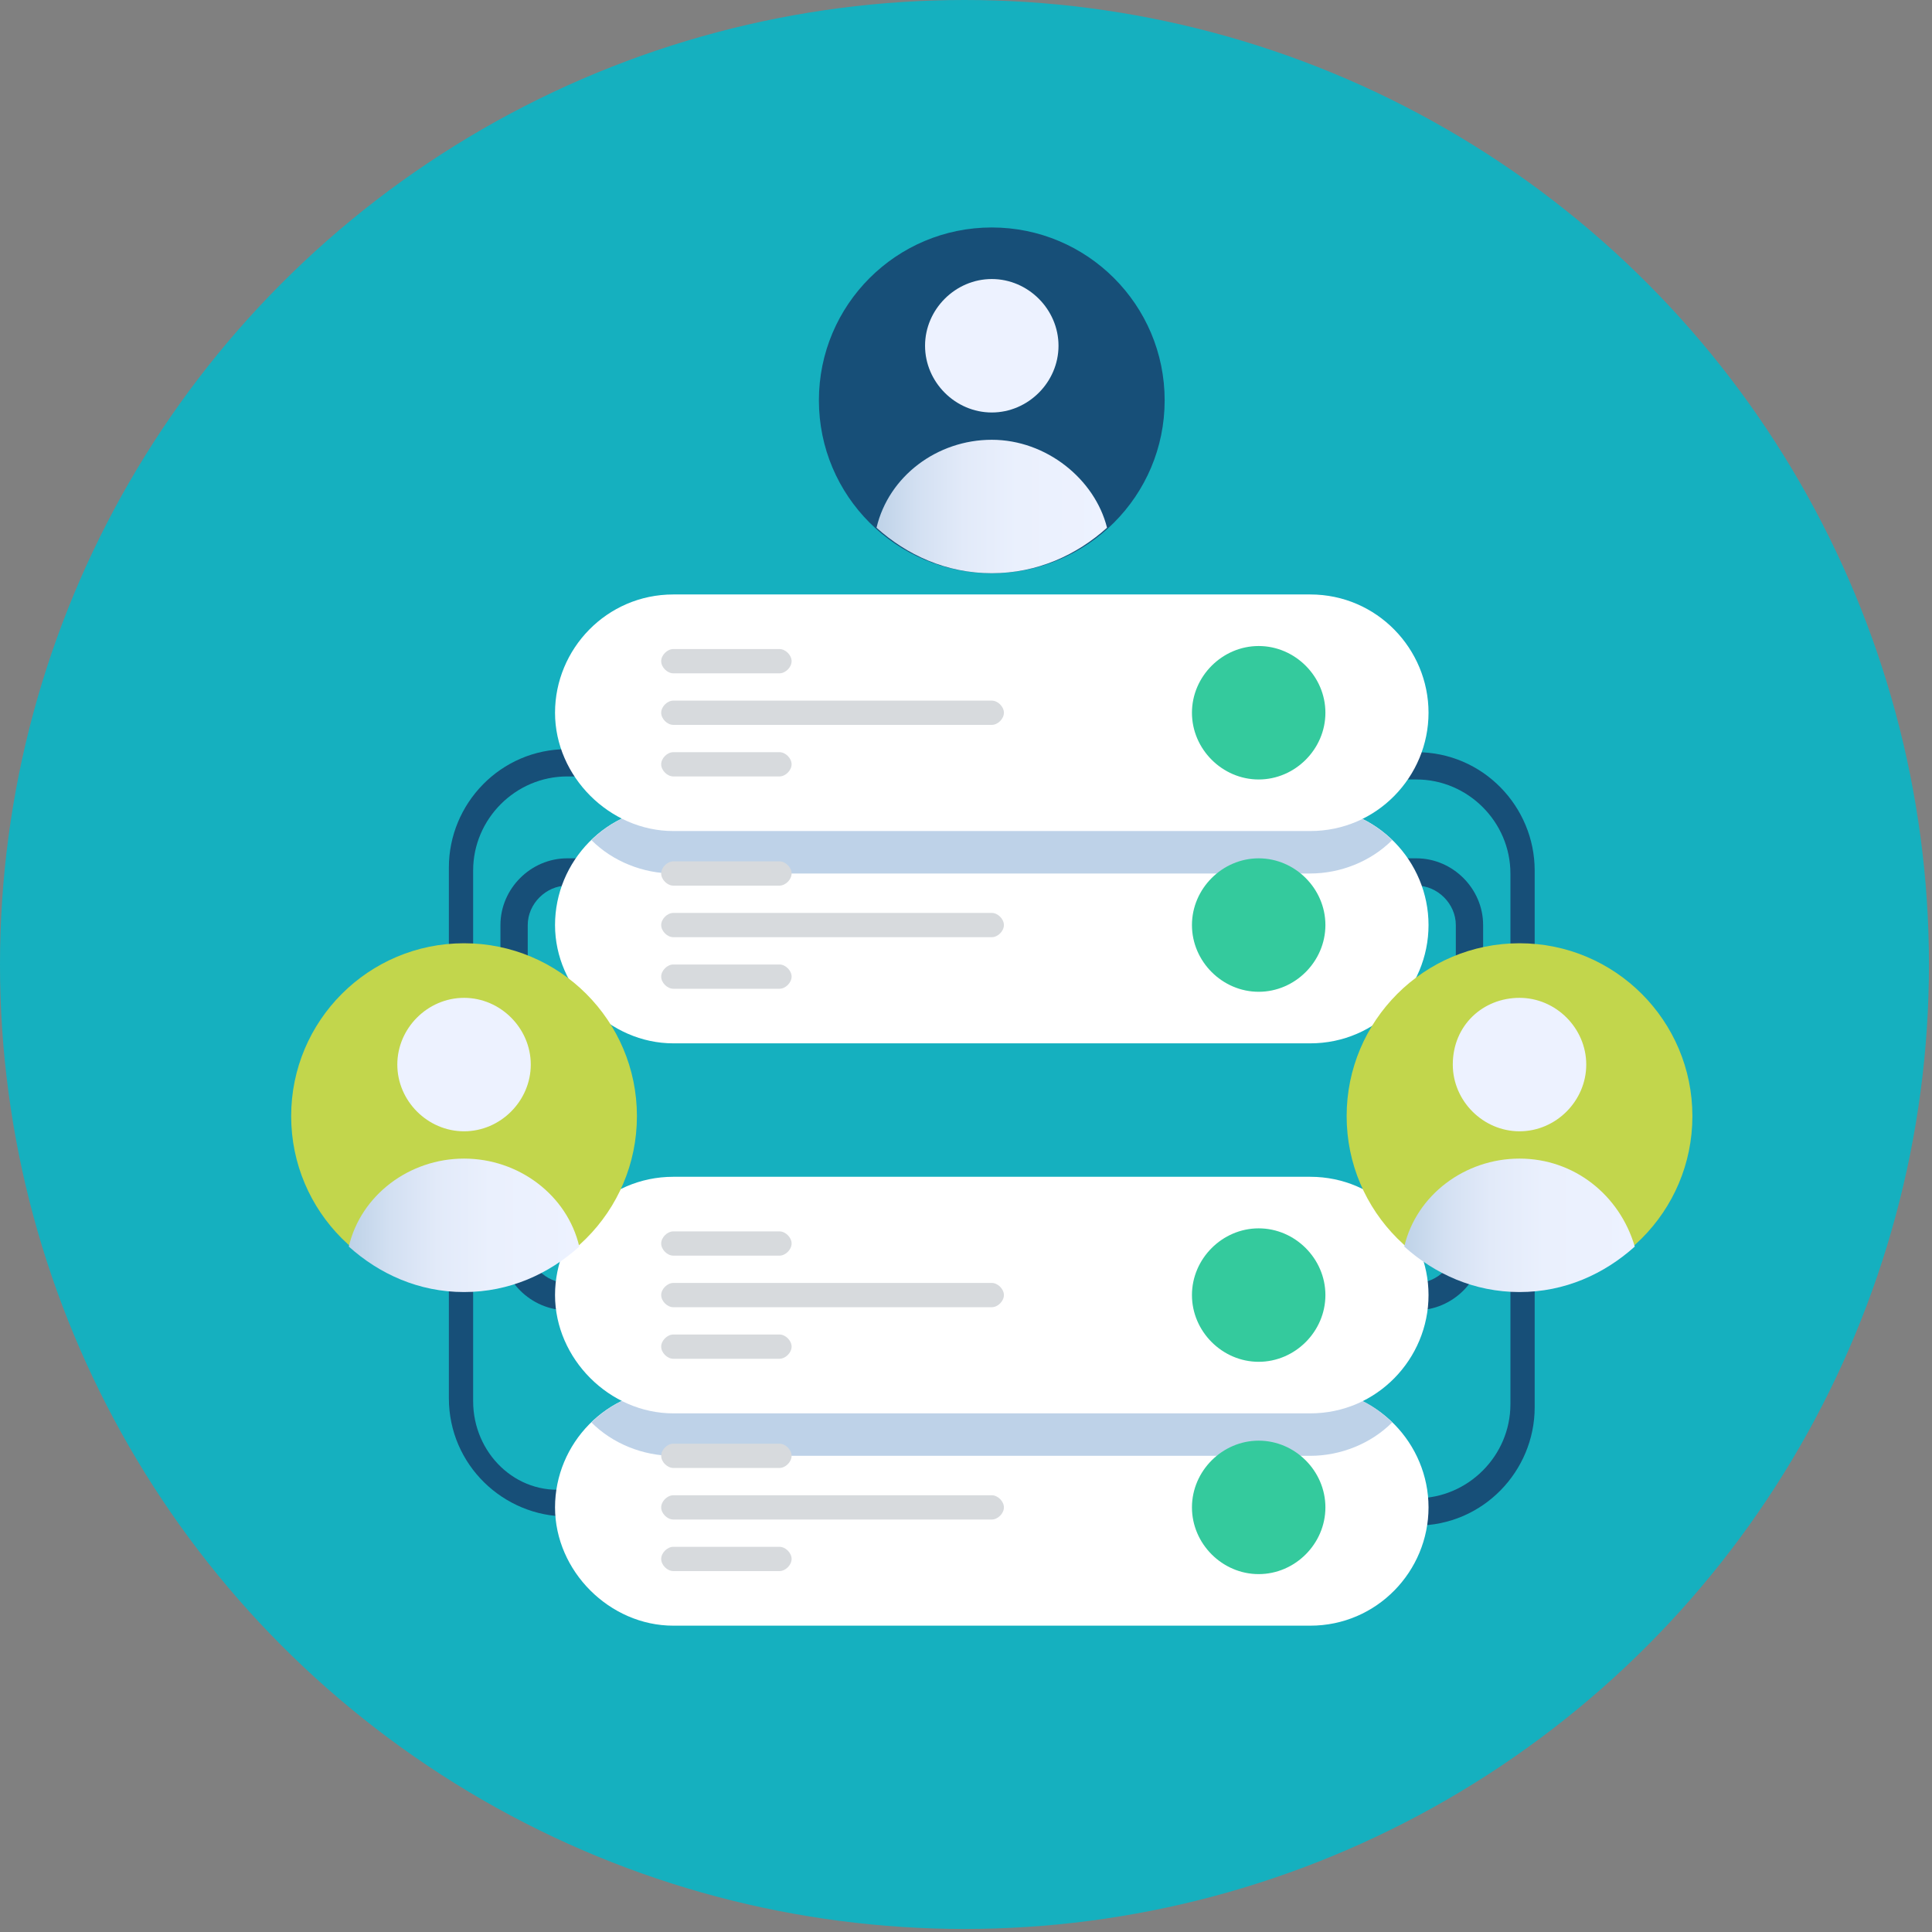 <?xml version="1.0" encoding="utf-8"?>
<!-- Generator: Adobe Illustrator 27.9.0, SVG Export Plug-In . SVG Version: 6.00 Build 0)  -->
<svg version="1.1" id="Layer_1" xmlns="http://www.w3.org/2000/svg" xmlns:xlink="http://www.w3.org/1999/xlink" x="0px" y="0px"
	 viewBox="0 0 63.7 63.7" style="enable-background:new 0 0 63.7 63.7;" xml:space="preserve">
<rect x="0" y="0" width="63.7" height="63.7" fill="#808080" stroke="none"/>
<style type="text/css">
	.st0{fill:#15B0BF;}
	.st1{fill:#174F78;}
	.st2{fill:#FFFFFF;}
	.st3{fill:#BED2E8;}
	.st4{fill:#D7DADD;}
	.st5{fill:#34CA9D;}
	.st6{fill:#C2D64C;}
	.st7{fill:#EDF2FF;}
	.st8{fill:url(#SVGID_1_);}
	.st9{fill:url(#SVGID_00000052099479694414456810000004093107937123574206_);}
	.st10{fill:url(#SVGID_00000065062232135924449820000004399379099923911867_);}
</style>
<g id="Background_4">
	<circle class="st0" cx="31.8" cy="31.8" r="31.8"/>
</g>
<g id="Classification">
	<g>
		<g>
			<path class="st1" d="M48.9,41V30.5c0-1.2-1-2.2-2.2-2.2h-2.2v0.9h2.2c0.7,0,1.3,0.6,1.3,1.3V41c0,0.7-0.6,1.3-1.3,1.3h-2.2v0.9
				h2.2C47.9,43.2,48.9,42.2,48.9,41z"/>
			<path class="st1" d="M46.7,24.8h-0.4v0.9h0.4c1.7,0,3.1,1.4,3.1,3.1v17.5c0,1.7-1.4,3.1-3.1,3.1h-0.4v0.9h0.4
				c2.2,0,3.9-1.8,3.9-3.9V28.7C50.6,26.6,48.9,24.8,46.7,24.8z"/>
			<path class="st1" d="M16.5,30.5V41c0,1.2,1,2.2,2.2,2.2h2.2v-0.9h-2.2c-0.7,0-1.3-0.6-1.3-1.3V30.5c0-0.7,0.6-1.3,1.3-1.3h2.2
				v-0.9h-2.2C17.5,28.3,16.5,29.3,16.5,30.5z"/>
			<path class="st1" d="M15.6,46.2V28.7c0-1.7,1.4-3.1,3.1-3.1h0.4v-0.9h-0.4c-2.2,0-3.9,1.8-3.9,3.9v17.5c0,2.2,1.8,3.9,3.9,3.9
				h0.4v-0.9h-0.4C17,49.3,15.6,47.9,15.6,46.2z"/>
		</g>
		<path class="st2" d="M43.2,45.8h-21c-2.2,0-3.9,1.8-3.9,3.9s1.8,3.9,3.9,3.9h21c2.2,0,3.9-1.8,3.9-3.9S45.4,45.8,43.2,45.8z"/>
		<path class="st3" d="M45.9,46.9c-0.7,0.7-1.7,1.1-2.7,1.1h-21c-1,0-2-0.4-2.7-1.1c0.7-0.7,1.7-1.1,2.7-1.1h21
			C44.3,45.8,45.2,46.2,45.9,46.9z"/>
		<g>
			<path class="st4" d="M22.2,48.4h3.5c0.2,0,0.4-0.2,0.4-0.4s-0.2-0.4-0.4-0.4h-3.5c-0.2,0-0.4,0.2-0.4,0.4S22,48.4,22.2,48.4z"/>
			<path class="st4" d="M25.7,51h-3.5c-0.2,0-0.4,0.2-0.4,0.4s0.2,0.4,0.4,0.4h3.5c0.2,0,0.4-0.2,0.4-0.4S25.9,51,25.7,51z"/>
			<path class="st4" d="M32.7,49.3H22.2c-0.2,0-0.4,0.2-0.4,0.4s0.2,0.4,0.4,0.4h10.5c0.2,0,0.4-0.2,0.4-0.4S32.9,49.3,32.7,49.3z"
				/>
		</g>
		<path class="st2" d="M43.2,38.8h-21c-2.2,0-3.9,1.8-3.9,3.9s1.8,3.9,3.9,3.9h21c2.2,0,3.9-1.8,3.9-3.9S45.4,38.8,43.2,38.8z"/>
		<path class="st5" d="M41.5,40.5c-1.2,0-2.2,1-2.2,2.2s1,2.2,2.2,2.2s2.2-1,2.2-2.2S42.7,40.5,41.5,40.5z"/>
		<path class="st5" d="M41.5,47.5c-1.2,0-2.2,1-2.2,2.2s1,2.2,2.2,2.2s2.2-1,2.2-2.2S42.7,47.5,41.5,47.5z"/>
		<g>
			<path class="st4" d="M22.2,41.4h3.5c0.2,0,0.4-0.2,0.4-0.4s-0.2-0.4-0.4-0.4h-3.5c-0.2,0-0.4,0.2-0.4,0.4S22,41.4,22.2,41.4z"/>
			<path class="st4" d="M25.7,44h-3.5c-0.2,0-0.4,0.2-0.4,0.4s0.2,0.4,0.4,0.4h3.5c0.2,0,0.4-0.2,0.4-0.4S25.9,44,25.7,44z"/>
			<path class="st4" d="M32.7,42.3H22.2c-0.2,0-0.4,0.2-0.4,0.4s0.2,0.4,0.4,0.4h10.5c0.2,0,0.4-0.2,0.4-0.4S32.9,42.3,32.7,42.3z"
				/>
		</g>
		<path class="st2" d="M43.2,26.6h-21c-2.2,0-3.9,1.8-3.9,3.9s1.8,3.9,3.9,3.9h21c2.2,0,3.9-1.8,3.9-3.9S45.4,26.6,43.2,26.6z"/>
		<path class="st3" d="M45.9,27.7c-0.7,0.7-1.7,1.1-2.7,1.1h-21c-1,0-2-0.4-2.7-1.1c0.7-0.7,1.7-1.1,2.7-1.1h21
			C44.2,26.6,45.2,27,45.9,27.7z"/>
		<g>
			<path class="st4" d="M22.2,29.2h3.5c0.2,0,0.4-0.2,0.4-0.4s-0.2-0.4-0.4-0.4h-3.5c-0.2,0-0.4,0.2-0.4,0.4S22,29.2,22.2,29.2z"/>
			<path class="st4" d="M25.7,31.8h-3.5c-0.2,0-0.4,0.2-0.4,0.4s0.2,0.4,0.4,0.4h3.5c0.2,0,0.4-0.2,0.4-0.4S25.9,31.8,25.7,31.8z"/>
			<path class="st4" d="M32.7,30.1H22.2c-0.2,0-0.4,0.2-0.4,0.4s0.2,0.4,0.4,0.4h10.5c0.2,0,0.4-0.2,0.4-0.4S32.9,30.1,32.7,30.1z"
				/>
		</g>
		<path class="st2" d="M43.2,19.6h-21c-2.2,0-3.9,1.8-3.9,3.9s1.8,3.9,3.9,3.9h21c2.2,0,3.9-1.8,3.9-3.9S45.4,19.6,43.2,19.6z"/>
		<path class="st5" d="M41.5,21.3c-1.2,0-2.2,1-2.2,2.2s1,2.2,2.2,2.2s2.2-1,2.2-2.2S42.7,21.3,41.5,21.3z"/>
		<path class="st5" d="M41.5,28.3c-1.2,0-2.2,1-2.2,2.2s1,2.2,2.2,2.2s2.2-1,2.2-2.2S42.7,28.3,41.5,28.3z"/>
		<g>
			<path class="st4" d="M22.2,22.2h3.5c0.2,0,0.4-0.2,0.4-0.4s-0.2-0.4-0.4-0.4h-3.5c-0.2,0-0.4,0.2-0.4,0.4S22,22.2,22.2,22.2z"/>
			<path class="st4" d="M25.7,24.8h-3.5c-0.2,0-0.4,0.2-0.4,0.4s0.2,0.4,0.4,0.4h3.5c0.2,0,0.4-0.2,0.4-0.4S25.9,24.8,25.7,24.8z"/>
			<path class="st4" d="M32.7,23.1H22.2c-0.2,0-0.4,0.2-0.4,0.4s0.2,0.4,0.4,0.4h10.5c0.2,0,0.4-0.2,0.4-0.4S32.9,23.1,32.7,23.1z"
				/>
		</g>
	</g>
</g>
<g id="Layer_33">
	<circle class="st6" cx="50.1" cy="36.8" r="5.7"/>
	<path class="st7" d="M47.9,35.1c0,1.2,1,2.2,2.2,2.2s2.2-1,2.2-2.2s-1-2.2-2.2-2.2S47.9,33.8,47.9,35.1z"/>
	
		<linearGradient id="SVGID_1_" gradientUnits="userSpaceOnUse" x1="53.889" y1="25.672" x2="46.259" y2="25.672" gradientTransform="matrix(1 0 0 -1 0 66)">
		<stop  offset="0" style="stop-color:#EDF2FF"/>
		<stop  offset="0.39" style="stop-color:#EAF0FD"/>
		<stop  offset="0.62" style="stop-color:#E2EAF9"/>
		<stop  offset="0.82" style="stop-color:#D3E0F2"/>
		<stop  offset="0.99" style="stop-color:#BFD3E8"/>
		<stop  offset="1" style="stop-color:#BED2E8"/>
	</linearGradient>
	<path class="st8" d="M53.9,41.1c-1,0.9-2.3,1.5-3.8,1.5s-2.8-0.6-3.8-1.5c0.4-1.7,2-2.9,3.8-2.9S53.4,39.4,53.9,41.1z"/>
	<circle class="st6" cx="15.3" cy="36.8" r="5.7"/>
	<path class="st7" d="M15.3,37.3c1.2,0,2.2-1,2.2-2.2s-1-2.2-2.2-2.2s-2.2,1-2.2,2.2S14.1,37.3,15.3,37.3z"/>
	
		<linearGradient id="SVGID_00000058586341694768686870000015921736639539853200_" gradientUnits="userSpaceOnUse" x1="19.149" y1="25.672" x2="11.519" y2="25.672" gradientTransform="matrix(1 0 0 -1 0 66)">
		<stop  offset="0" style="stop-color:#EDF2FF"/>
		<stop  offset="0.39" style="stop-color:#EAF0FD"/>
		<stop  offset="0.62" style="stop-color:#E2EAF9"/>
		<stop  offset="0.82" style="stop-color:#D3E0F2"/>
		<stop  offset="0.99" style="stop-color:#BFD3E8"/>
		<stop  offset="1" style="stop-color:#BED2E8"/>
	</linearGradient>
	<path style="fill:url(#SVGID_00000058586341694768686870000015921736639539853200_);" d="M19.1,41.1c-1,0.9-2.3,1.5-3.8,1.5
		s-2.8-0.6-3.8-1.5c0.4-1.7,2-2.9,3.8-2.9S18.7,39.4,19.1,41.1z"/>
	<circle class="st1" cx="32.7" cy="13.2" r="5.7"/>
	<path class="st7" d="M32.7,13.6c1.2,0,2.2-1,2.2-2.2s-1-2.2-2.2-2.2s-2.2,1-2.2,2.2S31.5,13.6,32.7,13.6z"/>
	
		<linearGradient id="SVGID_00000115480667825959040800000001442659535197131403_" gradientUnits="userSpaceOnUse" x1="36.505" y1="49.293" x2="28.875" y2="49.293" gradientTransform="matrix(1 0 0 -1 0 66)">
		<stop  offset="0" style="stop-color:#EDF2FF"/>
		<stop  offset="0.39" style="stop-color:#EAF0FD"/>
		<stop  offset="0.62" style="stop-color:#E2EAF9"/>
		<stop  offset="0.82" style="stop-color:#D3E0F2"/>
		<stop  offset="0.99" style="stop-color:#BFD3E8"/>
		<stop  offset="1" style="stop-color:#BED2E8"/>
	</linearGradient>
	<path style="fill:url(#SVGID_00000115480667825959040800000001442659535197131403_);" d="M36.5,17.4c-1,0.9-2.3,1.5-3.8,1.5
		c-1.5,0-2.8-0.6-3.8-1.5c0.4-1.7,2-2.9,3.8-2.9C34.5,14.5,36.1,15.8,36.5,17.4z"/>
</g>
</svg>

